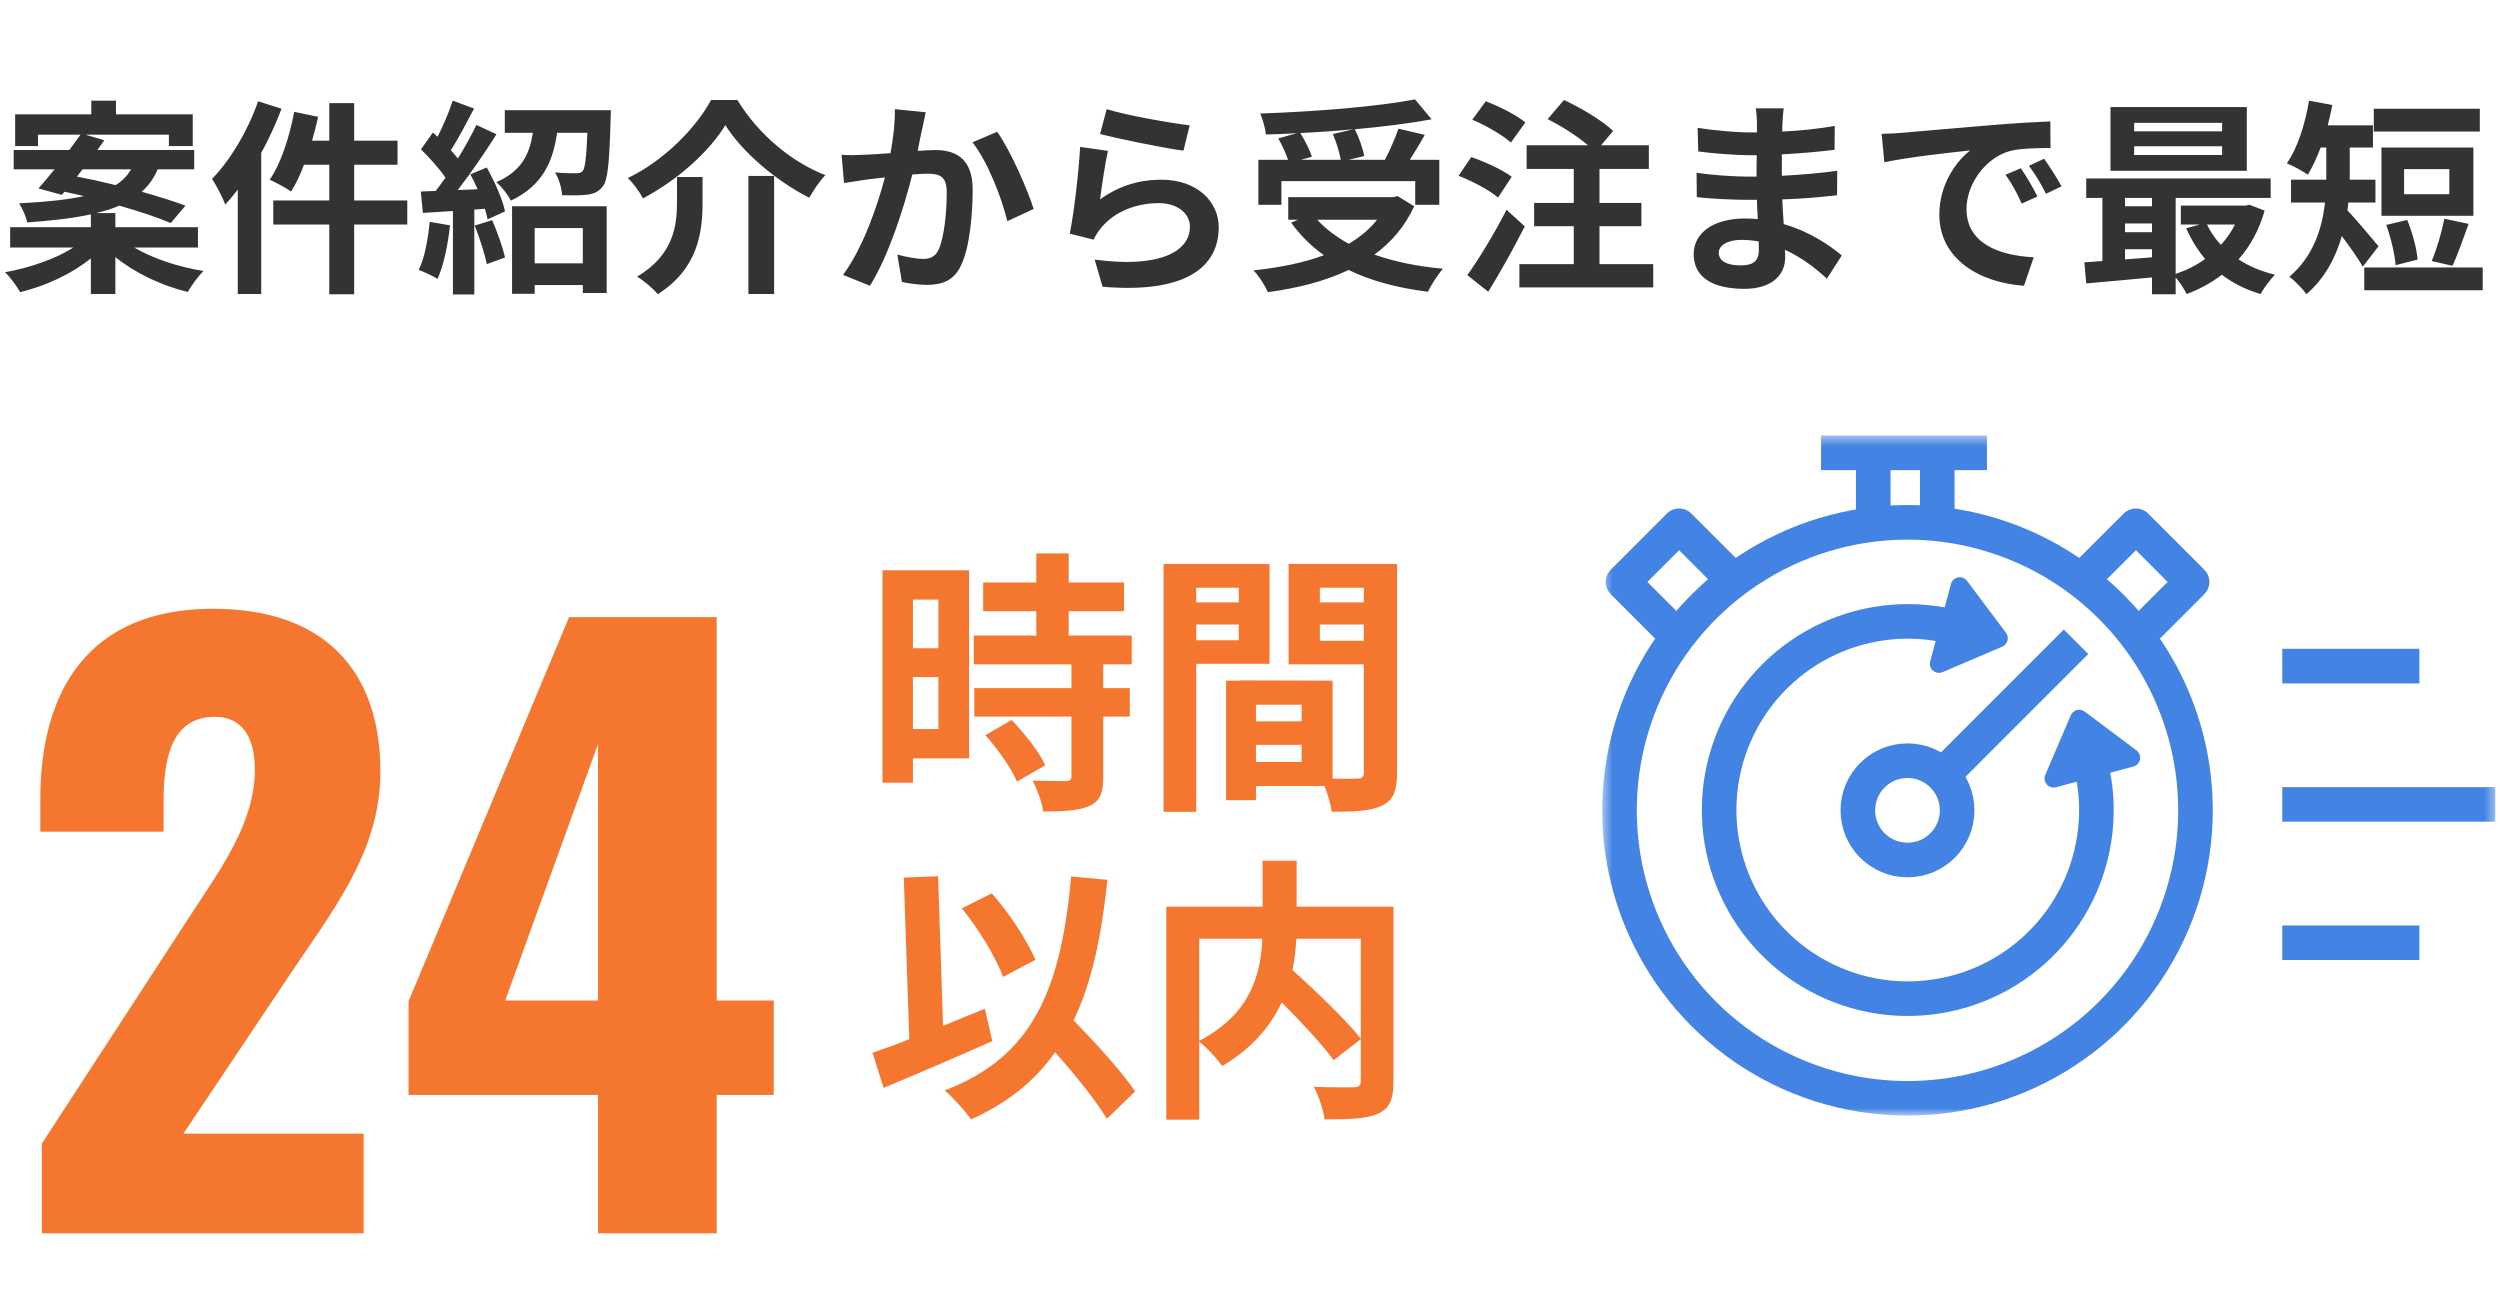 <svg width="238" height="124" viewBox="0 0 238 124" fill="none" xmlns="http://www.w3.org/2000/svg">
<g clip-path="url(#clip0_2_83)">
<path d="M3.983 117.416V108.87L18.034 87.287C21.148 82.507 24.262 78.306 24.262 73.237C24.262 69.905 22.814 68.24 20.496 68.24C16.513 68.24 15.571 71.788 15.571 76.279V79.176H3.839V76.061C3.839 65.705 8.474 57.955 20.279 57.955C30.781 57.955 36.212 63.749 36.212 73.454C36.212 80.552 32.374 85.766 28.173 91.922L17.454 107.928H34.619V117.416H3.983Z" fill="#F5772F"/>
<path d="M56.929 117.416V104.235H38.896V95.326L54.177 58.752H68.228V95.254H73.659V104.235H68.228V117.416H56.929ZM48.094 95.254H56.929V70.847L48.094 95.254Z" fill="#F5772F"/>
<path d="M89.333 57.083H86.91V61.718H89.333V57.083ZM86.91 69.408H89.333V64.457H86.91V69.408ZM92.256 54.291V72.2H86.91V74.517H84.013V54.291H92.256ZM93.81 69.987L96.312 68.539C97.523 69.829 98.945 71.567 99.498 72.858L96.812 74.412C96.338 73.2 94.995 71.33 93.81 69.987ZM107.742 63.245H105.029V65.51H107.557V68.223H105.029V73.964C105.029 75.465 104.739 76.255 103.712 76.729C102.685 77.177 101.263 77.256 99.314 77.256C99.209 76.387 98.735 75.149 98.313 74.306C99.577 74.359 101.052 74.359 101.447 74.359C101.869 74.359 102 74.254 102 73.885V68.223H92.756V65.51H102V63.245H92.704V60.506H98.656V58.189H93.599V55.45H98.656V52.684H101.737V55.45H107.004V58.189H101.737V60.506H107.742V63.245ZM117.934 55.95H113.878V57.346H117.934V55.95ZM113.878 60.954H117.934V59.453H113.878V60.954ZM120.857 63.193H113.878V77.282H110.77V53.685H120.857V63.193ZM125.65 61.007H129.838V59.453H125.65V61.007ZM129.838 55.95H125.65V57.346H129.838V55.95ZM119.567 72.542H123.912V70.909H119.567V72.542ZM123.912 68.67V67.09H119.567V68.67H123.912ZM132.998 53.685V73.569C132.998 75.254 132.656 76.176 131.602 76.677C130.575 77.203 129.048 77.282 126.783 77.282C126.704 76.624 126.414 75.65 126.098 74.833H119.567V76.176H116.722V64.799H118.013V64.773L126.862 64.799V74.122C127.889 74.148 128.863 74.148 129.206 74.122C129.68 74.122 129.838 73.964 129.838 73.543V63.245H122.674V53.685H132.998Z" fill="#F5772F"/>
<path d="M98.577 91.369L95.495 93.002C94.837 91.185 93.151 88.42 91.571 86.471L94.416 85.049C96.127 86.971 97.787 89.552 98.577 91.369ZM93.757 96.031L94.468 99.112C90.992 100.666 87.094 102.325 84.118 103.563L83.065 100.218C84.066 99.876 85.251 99.455 86.567 98.928L86.041 83.547L89.306 83.416L89.78 97.664C91.097 97.111 92.44 96.558 93.757 96.031ZM108.058 103.905L105.372 106.513C104.371 104.801 102.396 102.378 100.447 100.166C98.524 102.905 95.917 105.012 92.44 106.565C91.993 105.881 90.702 104.459 89.939 103.8C98.287 100.64 101 94.266 101.974 83.442L105.424 83.758C104.871 89.157 103.923 93.555 102.211 97.137C104.397 99.402 106.846 102.062 108.058 103.905Z" fill="#F5772F"/>
<path d="M129.548 89.368H123.412C123.359 90.342 123.254 91.317 123.043 92.344C125.282 94.372 128.1 97.058 129.548 98.875V89.368ZM114.168 89.368V99.086C119.145 96.505 120.041 92.607 120.173 89.368H114.168ZM132.656 86.313V102.957C132.656 104.643 132.314 105.512 131.207 106.012C130.128 106.513 128.442 106.565 126.098 106.565C125.993 105.67 125.519 104.274 125.071 103.458C126.625 103.537 128.389 103.51 128.89 103.51C129.39 103.484 129.548 103.352 129.548 102.878V98.928L126.967 100.929C125.914 99.481 123.939 97.348 122.016 95.425C120.989 97.637 119.224 99.797 116.354 101.483C115.906 100.85 114.932 99.744 114.168 99.165V106.592H111.034V86.313H120.199V81.941H123.438V86.313H132.656Z" fill="#F5772F"/>
<path d="M7.861 16.12L7.328 16.811C8.474 17.028 9.738 17.305 11.002 17.621C11.693 17.206 12.148 16.692 12.483 16.12H7.861ZM18.844 23.566H12.78C14.518 24.593 16.987 25.423 19.377 25.798C18.863 26.292 18.212 27.201 17.876 27.793C15.407 27.201 12.859 25.996 10.982 24.475V27.991H8.651V24.593C6.834 26.075 4.365 27.22 1.916 27.813C1.6 27.24 0.968 26.371 0.474 25.917C2.844 25.502 5.313 24.633 6.992 23.566H0.968V21.631H8.651V20.406C7.052 20.761 5.057 20.998 2.588 21.176C2.489 20.623 2.113 19.813 1.817 19.359C4.484 19.221 6.479 19.003 8 18.668C7.368 18.529 6.736 18.371 6.143 18.253L5.886 18.549L3.654 17.937C4.128 17.423 4.642 16.791 5.195 16.12H1.304V14.283H6.597C6.973 13.769 7.348 13.275 7.664 12.821H3.615V13.907H1.442V10.885H8.691V9.582H11.041V10.885H18.35V13.907H16.078V12.821H8.138L9.935 13.354C9.718 13.651 9.501 13.967 9.264 14.283H18.488V16.12H15.012C14.656 16.949 14.162 17.66 13.491 18.253C15.091 18.707 16.552 19.162 17.659 19.576L16.256 21.235C15.071 20.722 13.293 20.129 11.357 19.576C10.726 19.853 9.995 20.09 9.145 20.287H10.982V21.631H18.844V23.566ZM24.572 9.641L26.804 10.352C26.27 11.754 25.619 13.196 24.868 14.559V27.991H22.636V18.055C22.241 18.549 21.846 19.043 21.451 19.477C21.234 18.885 20.582 17.621 20.187 17.028C21.925 15.251 23.604 12.446 24.572 9.641ZM38.774 19.082V21.374H33.717V28.011H31.347V21.374H26.014V19.082H31.347V15.685H28.937C28.581 16.653 28.147 17.542 27.712 18.233C27.278 17.917 26.251 17.364 25.678 17.107C26.744 15.567 27.554 13.058 28.009 10.648L30.28 11.122C30.122 11.893 29.925 12.643 29.707 13.394H31.347V9.819H33.717V13.394H37.845V15.685H33.717V19.082H38.774ZM40.907 21.117L42.843 21.453C42.645 23.309 42.23 25.285 41.657 26.549C41.243 26.292 40.373 25.877 39.86 25.7C40.433 24.534 40.749 22.776 40.907 21.117ZM45.193 21.473L46.852 20.959C47.346 22.085 47.86 23.527 48.077 24.514L46.339 25.146C46.161 24.159 45.647 22.638 45.193 21.473ZM44.778 16.594L46.339 15.942C47.089 17.285 47.86 19.003 48.077 20.129L46.418 20.88C46.358 20.584 46.279 20.248 46.161 19.873L45.154 19.952V28.03H43.119V20.09L40.255 20.268L40.057 18.233L41.48 18.174C41.776 17.799 42.092 17.364 42.408 16.91C41.835 16.06 40.887 15.014 40.077 14.223L41.203 12.623C41.341 12.742 41.499 12.88 41.657 13.019C42.211 11.932 42.764 10.629 43.099 9.582L45.134 10.332C44.423 11.675 43.633 13.196 42.922 14.303C43.178 14.579 43.396 14.855 43.593 15.092C44.265 13.986 44.897 12.861 45.351 11.893L47.267 12.781C46.181 14.5 44.818 16.495 43.573 18.095L45.47 18.016C45.252 17.522 45.015 17.028 44.778 16.594ZM55.484 21.709H50.901V25.067H55.484V21.709ZM48.748 27.971V19.636H57.755V27.892H55.484V27.141H50.901V27.971H48.748ZM48.057 10.49H58.151C58.151 10.49 58.151 11.063 58.131 11.34C58.012 15.448 57.874 17.147 57.38 17.759C56.965 18.273 56.531 18.45 55.919 18.529C55.385 18.608 54.457 18.608 53.509 18.589C53.469 17.897 53.212 17.009 52.837 16.416C53.667 16.495 54.457 16.495 54.832 16.495C55.109 16.495 55.306 16.456 55.464 16.297C55.701 16.001 55.82 15.014 55.919 12.643H53.035C52.64 15.389 51.672 17.66 48.63 19.102C48.373 18.569 47.741 17.739 47.247 17.344C49.697 16.278 50.427 14.618 50.724 12.643H48.057V10.49ZM69.054 11.912C67.533 14.421 64.511 17.147 61.212 18.885C60.916 18.312 60.284 17.423 59.77 16.949C63.247 15.29 66.308 12.11 67.691 9.522H70.199C72.234 12.841 75.374 15.428 78.574 16.673C77.982 17.285 77.468 18.095 77.034 18.826C73.893 17.226 70.654 14.48 69.054 11.912ZM71.246 16.752H73.695V27.991H71.246V16.752ZM64.451 16.851H66.881V19.3C66.881 22.085 66.466 25.581 62.614 28.011C62.219 27.497 61.271 26.707 60.659 26.332C64.116 24.277 64.451 21.492 64.451 19.241V16.851ZM88.134 10.688C88.016 11.201 87.878 11.833 87.779 12.327C87.641 12.92 87.502 13.651 87.364 14.362C88.016 14.322 88.608 14.283 89.023 14.283C91.117 14.283 92.598 15.211 92.598 18.055C92.598 20.386 92.322 23.586 91.472 25.304C90.821 26.687 89.715 27.122 88.233 27.122C87.463 27.122 86.534 26.983 85.863 26.845L85.428 24.238C86.199 24.455 87.325 24.653 87.858 24.653C88.51 24.653 89.023 24.455 89.339 23.803C89.873 22.677 90.129 20.287 90.129 18.332C90.129 16.752 89.458 16.535 88.213 16.535C87.897 16.535 87.403 16.574 86.85 16.613C86.1 19.616 84.638 24.297 82.821 27.201L80.253 26.174C82.169 23.586 83.532 19.596 84.243 16.89C83.532 16.969 82.92 17.048 82.544 17.087C81.991 17.186 80.945 17.325 80.352 17.423L80.115 14.737C80.826 14.796 81.498 14.757 82.228 14.737C82.841 14.717 83.769 14.658 84.776 14.579C85.053 13.078 85.211 11.636 85.191 10.392L88.134 10.688ZM94.929 12.544C96.154 14.243 97.813 18.016 98.406 19.892L95.897 21.058C95.383 18.865 93.981 15.29 92.579 13.552L94.929 12.544ZM105.358 10.392C107.235 10.984 111.541 11.735 113.259 11.932L112.667 14.342C110.672 14.085 106.267 13.157 104.726 12.762L105.358 10.392ZM105.477 14.362C105.22 15.448 104.864 17.858 104.726 18.984C106.524 17.68 108.479 17.107 110.553 17.107C114.01 17.107 116.024 19.241 116.024 21.631C116.024 25.225 113.18 27.991 104.963 27.299L104.213 24.712C110.138 25.522 113.279 24.08 113.279 21.571C113.279 20.287 112.054 19.339 110.336 19.339C108.104 19.339 106.089 20.169 104.845 21.67C104.489 22.105 104.292 22.421 104.114 22.816L101.842 22.243C102.237 20.307 102.692 16.436 102.83 13.986L105.477 14.362ZM126.888 12.762L128.844 12.307C127.184 12.466 125.466 12.584 123.787 12.663C124.241 13.394 124.696 14.283 124.893 14.915L123.866 15.211H127.639C127.52 14.52 127.224 13.532 126.888 12.762ZM121.99 17.245V19.497H119.797V15.211H122.622C122.424 14.599 122.049 13.809 121.693 13.177L123.451 12.683C122.464 12.742 121.456 12.781 120.508 12.801C120.469 12.209 120.192 11.32 119.975 10.806C125.17 10.629 131.115 10.155 134.71 9.463L136.29 11.359C134.157 11.754 131.609 12.07 128.982 12.307C129.377 13.098 129.752 14.144 129.871 14.855L128.409 15.211H131.846C132.32 14.303 132.834 13.137 133.13 12.248L135.638 12.841C135.184 13.67 134.671 14.48 134.216 15.211H137.021V19.497H134.73V17.245H121.99ZM131.095 20.919H125.407C126.217 21.808 127.224 22.559 128.409 23.211C129.456 22.579 130.384 21.828 131.095 20.919ZM133.051 18.668L134.631 19.636C133.742 21.571 132.439 23.072 130.839 24.238C132.735 24.909 134.947 25.364 137.377 25.581C136.883 26.114 136.251 27.141 135.935 27.773C133.071 27.418 130.523 26.746 128.389 25.7C126.118 26.786 123.491 27.438 120.706 27.813C120.469 27.26 119.817 26.213 119.323 25.739C121.792 25.482 124.083 25.028 126.039 24.297C124.834 23.448 123.787 22.401 122.918 21.196L123.57 20.919H122.641V18.767H132.616L133.051 18.668ZM145.218 11.656L143.836 13.572C143.085 12.88 141.446 11.932 140.162 11.399L141.446 9.641C142.71 10.115 144.389 10.964 145.218 11.656ZM143.915 16.831L142.611 18.806C141.821 18.115 140.162 17.245 138.858 16.732L140.063 14.954C141.347 15.389 143.065 16.179 143.915 16.831ZM143.421 19.971L145.159 21.552C144.112 23.606 142.868 25.858 141.683 27.773L139.688 26.193C140.754 24.712 142.255 22.263 143.421 19.971ZM152.27 25.146H157.386V27.359H144.645V25.146H149.821V21.532H146.048V19.32H149.821V16.08H145.337V13.828H151.183C150.156 12.959 148.635 11.992 147.332 11.34L148.892 9.522C150.492 10.253 152.566 11.498 153.573 12.466L152.428 13.828H156.971V16.08H152.27V19.32H156.26V21.532H152.27V25.146ZM163.627 24.06C163.627 24.811 164.338 25.265 165.701 25.265C166.748 25.265 167.44 24.969 167.44 23.823C167.44 23.606 167.44 23.329 167.42 22.974C166.886 22.895 166.353 22.835 165.8 22.835C164.398 22.835 163.627 23.389 163.627 24.06ZM169.81 10.312C169.751 10.708 169.711 11.201 169.691 11.715C169.672 11.912 169.672 12.209 169.672 12.525C171.291 12.446 172.931 12.288 174.669 11.992L174.649 14.263C173.345 14.421 171.548 14.599 169.632 14.697C169.632 15.389 169.632 16.12 169.632 16.732C171.627 16.633 173.306 16.475 174.906 16.258L174.886 18.589C173.108 18.786 171.568 18.924 169.672 18.984C169.711 19.734 169.751 20.544 169.81 21.334C172.299 22.045 174.195 23.369 175.34 24.317L173.918 26.529C172.852 25.541 171.508 24.495 169.928 23.784C169.948 24.06 169.948 24.297 169.948 24.514C169.948 26.193 168.664 27.497 166.057 27.497C162.896 27.497 161.237 26.292 161.237 24.198C161.237 22.203 163.074 20.801 166.116 20.801C166.531 20.801 166.946 20.821 167.341 20.86C167.301 20.248 167.281 19.616 167.262 19.023C166.926 19.023 166.59 19.023 166.235 19.023C165.089 19.023 162.837 18.924 161.534 18.767L161.514 16.436C162.798 16.673 165.227 16.811 166.274 16.811C166.59 16.811 166.906 16.811 167.222 16.811C167.222 16.159 167.222 15.448 167.242 14.777C166.985 14.777 166.748 14.777 166.511 14.777C165.267 14.777 162.976 14.599 161.672 14.421L161.613 12.169C163.035 12.406 165.287 12.604 166.491 12.604C166.748 12.604 167.005 12.604 167.262 12.604C167.262 12.229 167.262 11.912 167.262 11.675C167.262 11.3 167.222 10.688 167.143 10.312H169.81ZM179.133 12.742C179.923 12.722 180.693 12.683 181.069 12.643C182.728 12.505 185.987 12.209 189.601 11.912C191.636 11.735 193.789 11.616 195.191 11.557L195.211 14.085C194.144 14.105 192.446 14.105 191.399 14.362C189.009 14.994 187.211 17.542 187.211 19.892C187.211 23.151 190.253 24.317 193.611 24.495L192.683 27.201C188.535 26.924 184.624 24.712 184.624 20.426C184.624 17.581 186.224 15.33 187.567 14.322C185.71 14.52 181.681 14.954 179.39 15.448L179.133 12.742ZM192.387 16.021C192.88 16.732 193.591 17.937 193.967 18.707L192.466 19.379C191.972 18.292 191.557 17.522 190.925 16.633L192.387 16.021ZM194.599 15.112C195.093 15.804 195.843 16.969 196.258 17.739L194.777 18.45C194.243 17.384 193.789 16.653 193.157 15.784L194.599 15.112ZM211.546 12.505V11.695H203.171V12.505H211.546ZM211.546 14.757V13.927H203.171V14.757H211.546ZM213.897 10.194V16.258H200.92V10.194H213.897ZM212.771 21.374H210.104C210.44 22.085 210.894 22.737 211.428 23.309C211.961 22.737 212.415 22.085 212.771 21.374ZM202.302 23.724V24.692C203.132 24.633 204.001 24.574 204.87 24.495V23.724H202.302ZM202.302 21.275V22.105H204.87V21.275H202.302ZM204.87 18.846H202.302V19.636H204.87V18.846ZM214.153 19.497L215.595 20.05C215.062 21.907 214.213 23.448 213.107 24.692C214.094 25.344 215.279 25.838 216.583 26.154C216.129 26.588 215.516 27.438 215.2 27.991C213.798 27.576 212.573 26.964 211.526 26.154C210.519 26.924 209.393 27.536 208.169 27.991C207.951 27.536 207.517 26.885 207.122 26.411V28.011H204.87V26.411C202.598 26.628 200.347 26.825 198.608 26.983L198.431 24.969C198.944 24.929 199.537 24.909 200.149 24.85V18.846H198.608V16.989H216.168V18.846H207.122V26.075C208.129 25.739 209.097 25.265 209.927 24.653C209.215 23.803 208.603 22.816 208.129 21.729L209.433 21.374H207.616V19.576H213.758L214.153 19.497ZM236.078 10.352V12.525H225.985V10.352H236.078ZM233.175 18.49V16.1H228.869V18.49H233.175ZM235.466 14.046V20.544H226.716V14.046H235.466ZM233.471 25.304L231.496 24.85C231.97 23.764 232.464 22.065 232.701 20.821L235.012 21.314C234.479 22.756 233.945 24.337 233.471 25.304ZM230.153 24.712L228.059 25.245C228 24.238 227.605 22.618 227.17 21.413L229.165 20.939C229.659 22.124 230.074 23.665 230.153 24.712ZM226.439 23.448L224.938 25.384C224.484 24.593 223.674 23.448 222.943 22.48C222.351 24.514 221.324 26.509 219.566 28.011C219.25 27.517 218.38 26.648 217.946 26.351C220.277 24.356 221.067 21.69 221.343 19.28H218.104V17.107H221.462V16.752V14.046H220.928C220.553 15.033 220.138 15.922 219.704 16.633C219.25 16.297 218.242 15.764 217.709 15.547C218.716 14.125 219.447 11.814 219.822 9.582L222.035 9.996C221.916 10.648 221.758 11.3 221.6 11.932H225.906V14.046H223.694V16.771V17.107H226.143V19.28H223.556C223.536 19.537 223.516 19.774 223.477 20.031C224.267 20.84 226.005 22.934 226.439 23.448ZM225.076 25.462H236.355V27.635H225.076V25.462Z" fill="#333333"/>
<mask id="mask0_2_83" style="mask-type:luminance" maskUnits="userSpaceOnUse" x="152" y="41" width="86" height="66">
<path d="M237.575 41.464H152.531V106.208H237.575V41.464Z" fill="white"/>
</mask>
<g mask="url(#mask0_2_83)">
<path d="M209.01 77.144C209.01 82.567 207.402 87.868 204.39 92.377C201.377 96.885 197.095 100.4 192.085 102.475C187.075 104.55 181.563 105.093 176.244 104.035C170.926 102.977 166.041 100.366 162.206 96.531C158.372 92.697 155.761 87.812 154.703 82.493C153.645 77.175 154.188 71.662 156.263 66.652C158.338 61.643 161.852 57.361 166.361 54.348C170.87 51.335 176.171 49.727 181.593 49.727C185.194 49.727 188.759 50.437 192.085 51.814C195.412 53.192 198.434 55.212 200.98 57.758C203.526 60.304 205.546 63.326 206.923 66.652C208.301 69.979 209.01 73.544 209.01 77.144Z" stroke="#4383E4" stroke-width="3.292" stroke-linejoin="round"/>
<path d="M198.081 69.932C199.763 73.786 200.039 78.109 198.861 82.146C197.683 86.183 195.126 89.679 191.635 92.024C188.143 94.369 183.94 95.414 179.757 94.978C175.574 94.541 171.677 92.651 168.745 89.636C165.813 86.621 164.033 82.672 163.713 78.479C163.394 74.285 164.557 70.113 166.998 66.689C169.44 63.265 173.006 60.806 177.075 59.741C181.143 58.677 185.456 59.074 189.262 60.863" stroke="#4383E4" stroke-width="3.292" stroke-linejoin="round"/>
<path d="M173.364 43.11H189.157" stroke="#4383E4" stroke-width="3.292" stroke-linejoin="round"/>
<path d="M178.334 49.728V43.11" stroke="#4383E4" stroke-width="3.292" stroke-linejoin="round"/>
<path d="M184.43 49.728V43.11" stroke="#4383E4" stroke-width="3.292" stroke-linejoin="round"/>
<path d="M159.849 60.749L154.506 55.401L159.849 50.053L165.198 55.401" stroke="#4383E4" stroke-width="3.292" stroke-linejoin="round"/>
<path d="M203.338 60.749L208.686 55.401L203.338 50.053L197.99 55.401" stroke="#4383E4" stroke-width="3.292" stroke-linejoin="round"/>
<path d="M181.594 81.873C184.205 81.873 186.321 79.756 186.321 77.146C186.321 74.535 184.205 72.418 181.594 72.418C178.983 72.418 176.867 74.535 176.867 77.146C176.867 79.756 178.983 81.873 181.594 81.873Z" stroke="#4383E4" stroke-width="3.292" stroke-linejoin="round"/>
<path d="M185.133 73.606L197.637 61.101" stroke="#4383E4" stroke-width="3.292" stroke-linejoin="round"/>
<path d="M197.138 68.092L194.711 73.769C194.647 73.918 194.626 74.083 194.651 74.243C194.676 74.404 194.746 74.555 194.852 74.677C194.959 74.8 195.098 74.891 195.253 74.938C195.409 74.986 195.574 74.989 195.731 74.946L203.1 72.971C203.257 72.929 203.399 72.844 203.51 72.725C203.62 72.606 203.696 72.458 203.726 72.298C203.757 72.138 203.742 71.973 203.684 71.822C203.625 71.67 203.525 71.538 203.395 71.44L198.457 67.738C198.352 67.659 198.23 67.606 198.101 67.581C197.973 67.556 197.84 67.561 197.713 67.595C197.586 67.629 197.469 67.691 197.369 67.777C197.27 67.863 197.192 67.971 197.14 68.091" fill="#4383E4"/>
<path d="M190.609 61.561L184.932 63.988C184.783 64.052 184.618 64.073 184.458 64.048C184.297 64.023 184.147 63.953 184.024 63.847C183.901 63.74 183.811 63.602 183.763 63.446C183.715 63.291 183.713 63.125 183.755 62.968L185.73 55.599C185.771 55.441 185.857 55.297 185.976 55.186C186.096 55.074 186.244 54.998 186.405 54.967C186.566 54.936 186.732 54.952 186.884 55.011C187.037 55.071 187.169 55.172 187.266 55.304L190.969 60.242C191.047 60.347 191.101 60.469 191.126 60.598C191.151 60.727 191.146 60.859 191.112 60.986C191.078 61.113 191.016 61.231 190.93 61.33C190.844 61.429 190.736 61.507 190.615 61.559" fill="#4383E4"/>
<path d="M217.274 63.411H230.327" stroke="#4383E4" stroke-width="3.292" stroke-linejoin="round"/>
<path d="M217.274 89.748H230.327" stroke="#4383E4" stroke-width="3.292" stroke-linejoin="round"/>
<path d="M217.274 76.579H237.575" stroke="#4383E4" stroke-width="3.292" stroke-linejoin="round"/>
</g>
</g>
<defs>
<clipPath id="clip0_2_83">
<rect width="237.575" height="124" fill="white"/>
</clipPath>
</defs>
</svg>
